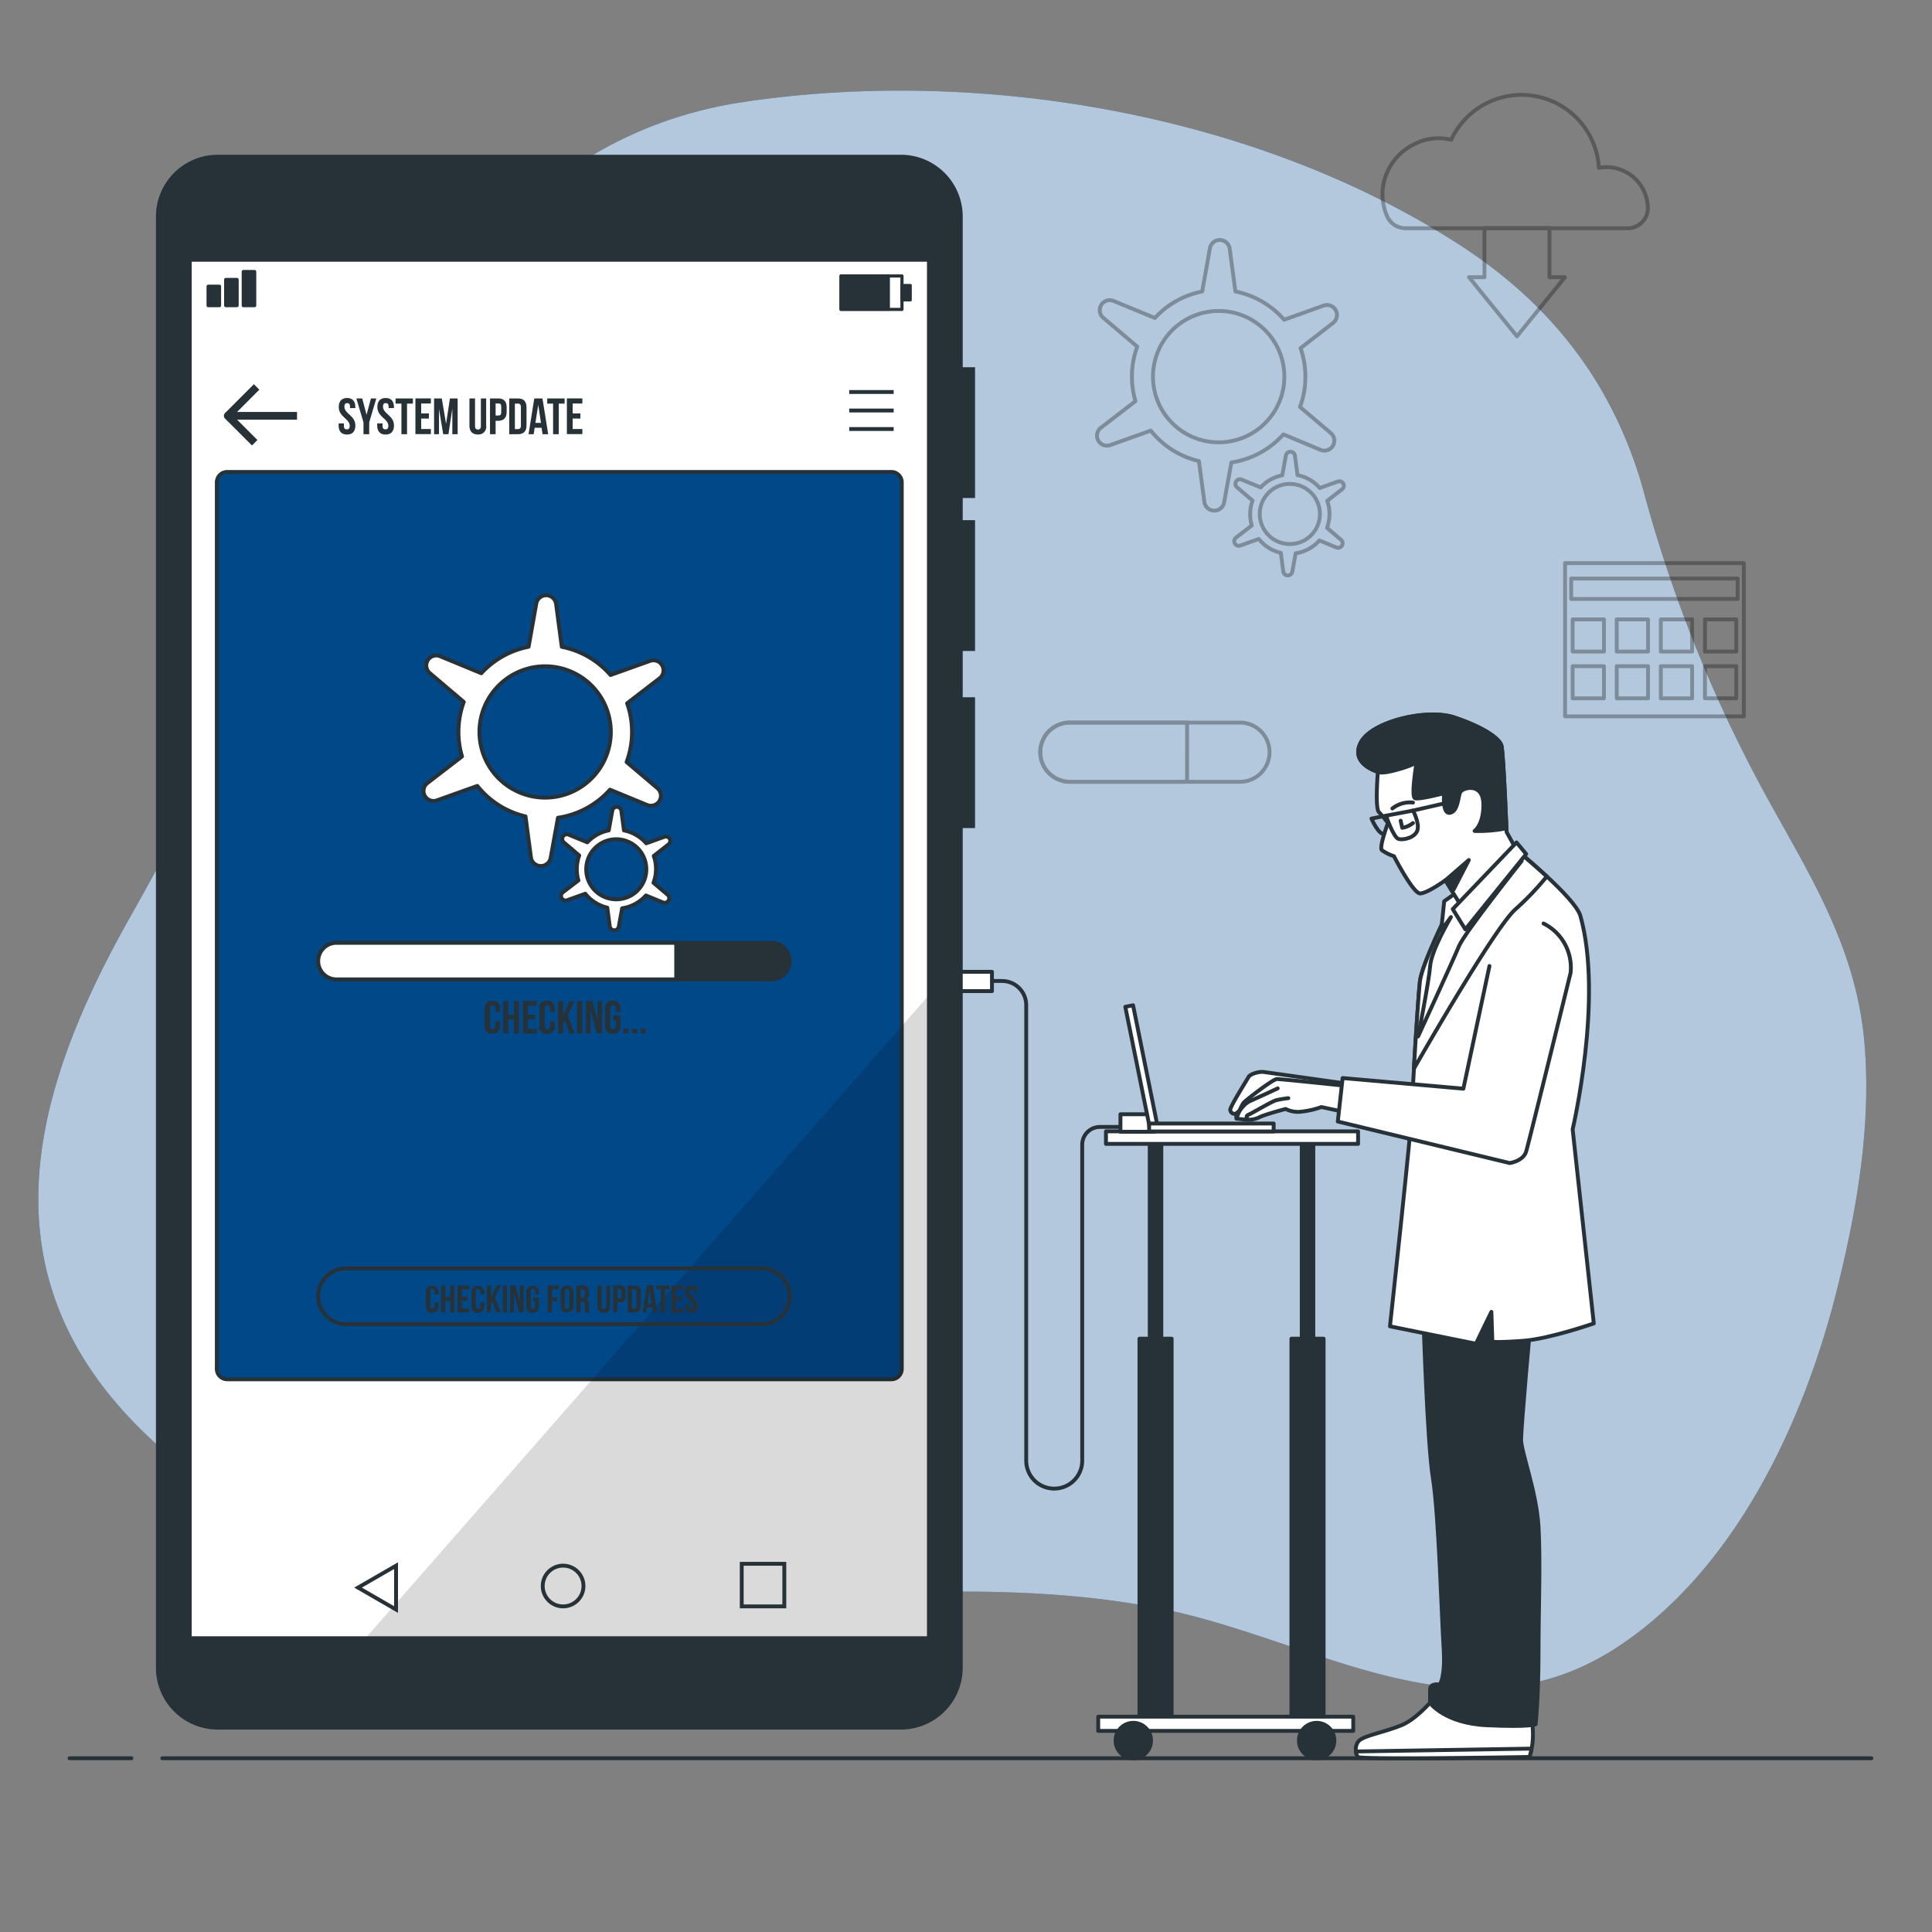 <svg xmlns="http://www.w3.org/2000/svg" viewBox="0 0 500 500"><rect x="0" y="0" width="500" height="500" fill="#808080" stroke="none"/><g id="freepik--background-simple--inject-130"><path d="M414.22,100.56C405.33,85.43,392.89,73.05,377.16,63c-52.37-33.63-123.55-45.74-184.74-36.6-43.71,6.53-72.85,36.24-91.5,75-22,45.75-42,91.26-67.1,135.69C5,288-7.87,341,54.67,385c54.12,38.08,122,28.2,184,27,20.56-.4,41.27.28,61.5,4.26,40.2,7.9,79.24,36,118.78,9.76,30.05-19.95,47.75-57.64,56.33-91.78,5.11-20.34,9.13-42.79,7.23-64.39-2.07-23.66-13-41.48-24.21-61.63a359.15,359.15,0,0,1-32.78-80.48A110.36,110.36,0,0,0,414.22,100.56Z" style="fill:#014888"></path><path d="M414.22,100.56C405.33,85.43,392.89,73.05,377.16,63c-52.37-33.63-123.55-45.74-184.74-36.6-43.71,6.53-72.85,36.24-91.5,75-22,45.75-42,91.26-67.1,135.69C5,288-7.87,341,54.67,385c54.12,38.08,122,28.2,184,27,20.56-.4,41.27.28,61.5,4.26,40.2,7.9,79.24,36,118.78,9.76,30.05-19.95,47.75-57.64,56.33-91.78,5.11-20.34,9.13-42.79,7.23-64.39-2.07-23.66-13-41.48-24.21-61.63a359.15,359.15,0,0,1-32.78-80.48A110.36,110.36,0,0,0,414.22,100.56Z" style="fill:#fff;opacity:0.7"></path></g><g id="freepik--Floor--inject-130"><line x1="34" y1="455.04" x2="18" y2="455.04" style="fill:none;stroke:#263238;stroke-linecap:round;stroke-linejoin:round"></line><line x1="484.33" y1="455.04" x2="42" y2="455.04" style="fill:none;stroke:#263238;stroke-linecap:round;stroke-linejoin:round"></line></g><g id="freepik--Graphics--inject-130"><g style="opacity:0.3"><path d="M345.66,80.23a2.58,2.58,0,0,0-3.11-1.14l-10.22,3.66a22.48,22.48,0,0,0-12.61-7.31l-1.48-11.1a2.59,2.59,0,0,0-5.11-.12l-2,11.22a22.4,22.4,0,0,0-12.23,6.85L288.21,77.9a2.58,2.58,0,0,0-2.66,4.36l8.77,7.45a22.45,22.45,0,0,0-.46,14.11l-8.93,6.87a2.58,2.58,0,0,0,2.45,4.48l10.44-3.73a22.46,22.46,0,0,0,12.46,7.89l1.41,10.59a2.59,2.59,0,0,0,5.11.12l1.88-10.36a22.47,22.47,0,0,0,13.46-7.27l9.58,4a2.58,2.58,0,0,0,2.66-4.36l-7.94-6.73a22.42,22.42,0,0,0,.14-15.21L345,83.57A2.59,2.59,0,0,0,345.66,80.23Zm-30.27,34.25a17,17,0,1,1,17-17A17,17,0,0,1,315.39,114.48Z" style="fill:none;stroke:#000;stroke-linecap:round;stroke-linejoin:round"></path><path d="M347.65,125.15a1.19,1.19,0,0,0-1.42-.53l-4.68,1.68a10.15,10.15,0,0,0-5.76-3.34l-.67-5.08a1.19,1.19,0,0,0-2.34,0l-.93,5.13a10.16,10.16,0,0,0-5.59,3.13l-4.87-2a1.18,1.18,0,0,0-1.22,2l4,3.41a10.27,10.27,0,0,0-.21,6.45l-4.08,3.14a1.17,1.17,0,0,0-.3,1.52,1.18,1.18,0,0,0,1.42.53l4.77-1.71a10.24,10.24,0,0,0,5.7,3.6l.64,4.85a1.18,1.18,0,0,0,1.17,1,1.2,1.2,0,0,0,1.17-1l.86-4.74a10.2,10.2,0,0,0,6.15-3.32l4.38,1.81a1.18,1.18,0,0,0,1.47-.5,1.17,1.17,0,0,0-.26-1.49l-3.62-3.08a10.37,10.37,0,0,0,.06-7l3.85-3A1.18,1.18,0,0,0,347.65,125.15ZM333.81,140.8a7.78,7.78,0,1,1,7.78-7.77A7.77,7.77,0,0,1,333.81,140.8Z" style="fill:none;stroke:#000;stroke-linecap:round;stroke-linejoin:round"></path></g><g style="opacity:0.3"><path d="M421.19,59.07A5.22,5.22,0,0,0,426.46,54v0a10.74,10.74,0,0,0-10.74-10.75,11.08,11.08,0,0,0-1.93.18,20.06,20.06,0,0,0-38.22-7.26,13.65,13.65,0,0,0-9.11.92,14.71,14.71,0,0,0-8.65,12.17A14.34,14.34,0,0,0,359,56a5.21,5.21,0,0,0,4.79,3.07Z" style="fill:none;stroke:#000;stroke-linecap:round;stroke-linejoin:round"></path><polygon points="401 71.74 401 59 384.18 59 384.18 71.74 380.18 71.74 392.59 87.03 405 71.74 401 71.74" style="fill:none;stroke:#000;stroke-linecap:round;stroke-linejoin:round"></polygon></g><g style="opacity:0.3"><path d="M320.89,202.33h-44a7.66,7.66,0,0,1-7.67-7.66h0a7.66,7.66,0,0,1,7.67-7.67h44a7.66,7.66,0,0,1,7.66,7.67h0A7.66,7.66,0,0,1,320.89,202.33Z" style="fill:none;stroke:#000;stroke-linecap:round;stroke-linejoin:round"></path><path d="M307.22,187H276.89a7.66,7.66,0,0,0-7.67,7.67h0a7.66,7.66,0,0,0,7.67,7.66h30.33Z" style="fill:none;stroke:#000;stroke-linecap:round;stroke-linejoin:round"></path></g><rect x="405.04" y="145.74" width="46.26" height="39.65" style="fill:none;stroke:#000;stroke-linecap:round;stroke-linejoin:round;opacity:0.3"></rect><g style="opacity:0.3"><rect x="407" y="160.3" width="8.1" height="8.32" style="fill:none;stroke:#000;stroke-linecap:round;stroke-linejoin:round"></rect><rect x="418.41" y="160.3" width="8.1" height="8.32" style="fill:none;stroke:#000;stroke-linecap:round;stroke-linejoin:round"></rect><rect x="429.82" y="160.3" width="8.1" height="8.32" style="fill:none;stroke:#000;stroke-linecap:round;stroke-linejoin:round"></rect><rect x="441.24" y="160.3" width="8.1" height="8.32" style="fill:none;stroke:#000;stroke-linecap:round;stroke-linejoin:round"></rect><rect x="407" y="172.4" width="8.1" height="8.32" style="fill:none;stroke:#000;stroke-linecap:round;stroke-linejoin:round"></rect><rect x="418.41" y="172.4" width="8.1" height="8.32" style="fill:none;stroke:#000;stroke-linecap:round;stroke-linejoin:round"></rect><rect x="429.82" y="172.4" width="8.1" height="8.32" style="fill:none;stroke:#000;stroke-linecap:round;stroke-linejoin:round"></rect><rect x="441.24" y="172.4" width="8.1" height="8.32" style="fill:none;stroke:#000;stroke-linecap:round;stroke-linejoin:round"></rect></g><rect x="406.62" y="149.72" width="43.09" height="5.29" style="fill:none;stroke:#000;stroke-linecap:round;stroke-linejoin:round;opacity:0.3"></rect></g><g id="freepik--Table--inject-130"><rect x="297.55" y="295.12" width="3" height="150.16" style="fill:#263238;stroke:#263238;stroke-linecap:round;stroke-linejoin:round"></rect><rect x="294.89" y="346.45" width="8.33" height="98.82" style="fill:#263238;stroke:#263238;stroke-linecap:round;stroke-linejoin:round"></rect><rect x="336.89" y="295.12" width="3" height="150.16" style="fill:#263238;stroke:#263238;stroke-linecap:round;stroke-linejoin:round"></rect><rect x="334.22" y="346.45" width="8.33" height="98.82" style="fill:#263238;stroke:#263238;stroke-linecap:round;stroke-linejoin:round"></rect><rect x="286.22" y="292.79" width="65.25" height="3.25" style="fill:#fff;stroke:#263238;stroke-linecap:round;stroke-linejoin:round"></rect><rect x="284.22" y="444.28" width="66" height="3.67" style="fill:#fff;stroke:#263238;stroke-linecap:round;stroke-linejoin:round"></rect><circle cx="340.75" cy="450.45" r="4.59" style="fill:#263238;stroke:#263238;stroke-linecap:round;stroke-linejoin:round"></circle><circle cx="293.3" cy="450.45" r="4.59" style="fill:#263238;stroke:#263238;stroke-linecap:round;stroke-linejoin:round"></circle></g><g id="freepik--Character--inject-130"><path d="M371,439.65s-4.26,5.14-8.15,6.77-8.53,2.51-10.54,3.64-1.5,3.89-.88,4.64,44.41,0,44.41,0a19.29,19.29,0,0,0,.88-6.39,55.09,55.09,0,0,0-.63-6.53Z" style="fill:#fff;stroke:#263238;stroke-linecap:round;stroke-linejoin:round"></path><path d="M351.41,454.7c.63.76,44.41,0,44.41,0a17,17,0,0,0,.54-2.16l-45.46.74A3,3,0,0,0,351.41,454.7Z" style="fill:#fff;stroke:#263238;stroke-linecap:round;stroke-linejoin:round"></path><path d="M368.33,339.45s1,33.85,2.51,43.12,2.26,36.1,2.76,43.87-1,9.53-1,9.53-2.5-.5-2.5,1.25v3.51s3.76,5.27,14.79,5.77,12.53-.25,12.53-.25.75-7,.75-18.3.51-23.82,0-32.84-4.51-19.31-4.51-22.57,2.51-31.08,2.51-31.08,1-7.27-6.27-7.52-21.56,1.25-21.56,1.25Z" style="fill:#263238;stroke:#263238;stroke-linecap:round;stroke-linejoin:round"></path><path d="M374.72,236s-6.75,13.5-7.25,18-2,28.5-2,32.5-5.75,56.75-5.75,56.75l22.25,4.5,4-8.25.25,7.75s1.25.25,8-.25,18.25-4.5,18.25-4.5L407,292.27s8-34,2-55.25c-1.32-4.67-16.46-17-16.46-17Z" style="fill:#fff;stroke:#263238;stroke-linecap:round;stroke-linejoin:round"></path><path d="M400.3,226.84c-4-3.68-7.79-6.79-7.79-6.79l-17.79,16s-6.75,13.5-7.25,18c-.32,2.91-1.07,14-1.55,22.52,5.31-9.24,21.51-37.11,26.3-41.27A74.59,74.59,0,0,0,400.3,226.84Z" style="fill:#fff;stroke:#263238;stroke-linecap:round;stroke-linejoin:round"></path><path d="M377.54,230.56l-3.78,2.68-.79,7.57,2.53-3.47s-5.05,8.51-5.37,12.61S367,268.24,367,268.24s9.15-19.87,10.56-23.34,16.24-22.07,16.24-22.07l-4.73-3.15Z" style="fill:#fff;stroke:#263238;stroke-linecap:round;stroke-linejoin:round"></path><path d="M356.59,199.75s-.78,9.37.26,10.41a28.39,28.39,0,0,1,2.34,2.86s-2.34,6.25-1.56,7a11.11,11.11,0,0,0,3.12,1.56s4.95,9.64,6.77,9.64,6.51-3.39,6.51-3.39l5.2,8.33,13.28-16.14-2.6-4.68s-.8-20.23-1.32-22.32-5.19-5-12.22-7.36-21.35,1-24.21,6.51S356.59,199.75,356.59,199.75Z" style="fill:#fff;stroke:#263238;stroke-linecap:round;stroke-linejoin:round"></path><path d="M376.37,185.69c-7-2.34-21.35,1-24.21,6.51s4.43,7.55,4.43,7.55.8.64,4.75-.49a27.82,27.82,0,0,0,5.26-1.88s-1.5,8.83-.38,9.21,7.52-1.32,7.52-1.32-.56,5.45,1.51,5.08,2.06-3.95,2.63-5.26,5.83-2.64,6,2.81-2.25,7.15-2.25,7.15a35.23,35.23,0,0,0,8.23-.7c-.17-4.11-.83-19.49-1.28-21.3C388.07,191,383.4,188,376.37,185.69Z" style="fill:#263238;stroke:#263238;stroke-linecap:round;stroke-linejoin:round"></path><path d="M358.7,211.1l7-1.32s1.69,3.2,1.13,5.08-3.57,2.63-4.89,2.26S358.7,211.1,358.7,211.1Z" style="fill:none;stroke:#263238;stroke-linecap:round;stroke-linejoin:round"></path><line x1="365.66" y1="209.78" x2="377.13" y2="207.15" style="fill:none;stroke:#263238;stroke-linecap:round;stroke-linejoin:round"></line><path d="M358.7,211.1l-3.76.75s1.7,4,3.2,4" style="fill:none;stroke:#263238;stroke-linecap:round;stroke-linejoin:round"></path><polygon points="374.03 227.86 380.13 222.57 376.19 230.23 374.03 227.86" style="fill:#263238;stroke:#263238;stroke-linecap:round;stroke-linejoin:round"></polygon><path d="M362.49,212.4l.41,1.84a6,6,0,0,0,2.77-1.23" style="fill:none;stroke:#263238;stroke-linecap:round;stroke-linejoin:round"></path><path d="M360.35,209.23a7.36,7.36,0,0,1,5.32-1.53" style="fill:none;stroke:#263238;stroke-linecap:round;stroke-linejoin:round"></path><polygon points="392.47 218.02 375.97 235.27 379.22 240.52 394.97 221.02 392.47 218.02" style="fill:#fff;stroke:#263238;stroke-linecap:round;stroke-linejoin:round"></polygon><path d="M347.5,280.3l-20.38-2.86c-1.48-.2-3.64.59-4,1.28s-4.93,7.88-4.73,8.56a1.16,1.16,0,0,0,1.18,1c.59,0,3.55-3.15,3.55-3.15l4.72-1.77s-4.92,2.95-3.94,3.44,2.07.1,3.25-.29,4.14-1.28,4.14-1.28a22.37,22.37,0,0,0,4,.59c1.58,0,4.23-1.87,4.23-1.87l8.37,1.47Z" style="fill:#fff;stroke:#263238;stroke-linecap:round;stroke-linejoin:round"></path><path d="M348.22,281s-16.75-1.75-17.75-1.75-7.75,5.25-8.5,6-2,4.25-2,4.25l2.25.25a6.89,6.89,0,0,0,3.5-.5c1.25-.75,7-2.25,7-2.25a7.27,7.27,0,0,0,3.5.75,22.36,22.36,0,0,0,5.75-1.25l7,1.5Z" style="fill:#fff;stroke:#263238;stroke-linecap:round;stroke-linejoin:round"></path><path d="M322.79,289.45s-.59-.59.39-1,6-3.45,7.19-3.74a27.68,27.68,0,0,1,3.05-.5" style="fill:none;stroke:#263238;stroke-linecap:round;stroke-linejoin:round"></path><path d="M319.93,289.06s1.38-3.15,3.65-4.14,7.09-3.25,7.09-3.25" style="fill:none;stroke:#263238;stroke-linecap:round;stroke-linejoin:round"></path><path d="M385.47,250l-6.75,31.75L347.47,279l-1.25,11.25L390.72,301s3.5-.5,4.25-3,11.5-46.25,11.5-46.25a12.76,12.76,0,0,0-7-12.75" style="fill:#fff;stroke:#263238;stroke-linecap:round;stroke-linejoin:round"></path></g><g id="freepik--Cable--inject-130"><rect x="246.72" y="251.5" width="10" height="5" style="fill:#fff;stroke:#263238;stroke-linecap:round;stroke-linejoin:round"></rect><path d="M257.09,253.88h2.25a6.24,6.24,0,0,1,6.24,6.24V378a7.24,7.24,0,0,0,7.25,7.25h0a7.24,7.24,0,0,0,7.25-7.25V296.23a4.58,4.58,0,0,1,4.58-4.58h9.93" style="fill:none;stroke:#263238;stroke-linecap:round;stroke-linejoin:round"></path><rect x="289.97" y="288.37" width="8.73" height="4.53" style="fill:#fff;stroke:#263238;stroke-linecap:round;stroke-linejoin:round"></rect></g><g id="freepik--device-2--inject-130"><rect x="294.41" y="260.04" width="2.05" height="32.23" transform="translate(-48.91 64.09) rotate(-11.44)" style="fill:#fff;stroke:#263238;stroke-linecap:round;stroke-linejoin:round"></rect><rect x="312.48" y="275.68" width="2.05" height="32.23" transform="translate(21.71 605.3) rotate(-90)" style="fill:#fff;stroke:#263238;stroke-linecap:round;stroke-linejoin:round"></rect></g><g id="freepik--device-1--inject-130"><rect x="42.2" y="59.03" width="201.41" height="373.12" style="fill:#fff"></rect><line x1="231.28" y1="101.45" x2="219.78" y2="101.45" style="fill:none;stroke:#263238;stroke-miterlimit:10"></line><line x1="231.28" y1="106.24" x2="219.78" y2="106.24" style="fill:none;stroke:#263238;stroke-miterlimit:10"></line><line x1="231.28" y1="111.03" x2="219.78" y2="111.03" style="fill:none;stroke:#263238;stroke-miterlimit:10"></line><path d="M58.81,122.14H230.69a2.69,2.69,0,0,1,2.69,2.69V354.27a2.69,2.69,0,0,1-2.69,2.69H58.81a2.7,2.7,0,0,1-2.7-2.7V124.83A2.69,2.69,0,0,1,58.81,122.14Z" style="fill:#014888;stroke:#263238;stroke-linecap:round;stroke-linejoin:round"></path><polygon points="244.68 433.28 244.68 252.66 86.43 433.28 244.68 433.28" style="fill:#080808;opacity:0.15"></polygon><rect x="242.44" y="95.04" width="9.9" height="33.85" style="fill:#263238"></rect><rect x="242.44" y="134.62" width="9.9" height="33.85" style="fill:#263238"></rect><rect x="242.44" y="180.45" width="9.9" height="33.85" style="fill:#263238"></rect><path d="M233.15,40.05H56.36a16,16,0,0,0-16,16V431.61a16,16,0,0,0,16,16H233.15a16,16,0,0,0,16-16V56.09A16,16,0,0,0,233.15,40.05Zm6.75,383.41H49.61V67.73H239.9Z" style="fill:#263238"></path><polygon points="92.66 410.87 102.5 416.55 102.5 405.19 92.66 410.87" style="fill:none;stroke:#263238;stroke-miterlimit:10"></polygon><path d="M151,410.46a5.27,5.27,0,1,0-5.27,5.27A5.27,5.27,0,0,0,151,410.46Z" style="fill:none;stroke:#263238;stroke-miterlimit:10"></path><rect x="191.96" y="404.71" width="11.02" height="11.02" style="fill:none;stroke:#263238;stroke-miterlimit:10"></rect><rect x="217.65" y="71.42" width="15.78" height="8.65" style="fill:none;stroke:#263238;stroke-linecap:round;stroke-linejoin:round;stroke-width:0.821px"></rect><rect x="217.65" y="71.42" width="12.3" height="8.65" style="fill:#263238;stroke:#263238;stroke-linecap:round;stroke-linejoin:round;stroke-width:0.725px"></rect><rect x="233.39" y="73.84" width="2.22" height="3.81" style="fill:#263238;stroke:#263238;stroke-linecap:round;stroke-linejoin:round;stroke-width:0.725px"></rect><rect x="53.89" y="74.11" width="2.89" height="4.96" style="fill:#263238;stroke:#263238;stroke-linecap:round;stroke-linejoin:round;stroke-width:0.883px"></rect><rect x="58.44" y="72.36" width="2.89" height="6.7" style="fill:#263238;stroke:#263238;stroke-linecap:round;stroke-linejoin:round;stroke-width:0.883px"></rect><rect x="62.99" y="70.31" width="2.89" height="8.76" style="fill:#263238;stroke:#263238;stroke-linecap:round;stroke-linejoin:round;stroke-width:0.883px"></rect><path d="M171.35,172.18a2.59,2.59,0,0,0-3.11-1.14L158,174.7a22.44,22.44,0,0,0-12.61-7.3l-1.48-11.11a2.59,2.59,0,0,0-5.11-.12l-2,11.22a22.46,22.46,0,0,0-12.24,6.85l-10.64-4.39a2.58,2.58,0,0,0-2.66,4.36l8.77,7.45a22.42,22.42,0,0,0-1.38,7.76,22.16,22.16,0,0,0,.92,6.35l-8.93,6.87a2.58,2.58,0,0,0,2.45,4.48l10.44-3.73A22.43,22.43,0,0,0,136,211.28l1.41,10.59a2.58,2.58,0,0,0,5.1.12l1.89-10.36a22.37,22.37,0,0,0,13.46-7.27l9.58,3.95a2.58,2.58,0,0,0,2.66-4.36l-7.94-6.73a22.42,22.42,0,0,0,.14-15.21l8.42-6.48A2.6,2.6,0,0,0,171.35,172.18Zm-30.27,34.25a17,17,0,1,1,17-17A17,17,0,0,1,141.08,206.43Z" style="fill:#fff;stroke:#263238;stroke-linecap:round;stroke-linejoin:round"></path><path d="M173.34,217.1a1.18,1.18,0,0,0-1.43-.52l-4.67,1.67a10.27,10.27,0,0,0-5.76-3.34l-.68-5.07a1.18,1.18,0,0,0-2.33-.06l-.93,5.13A10.18,10.18,0,0,0,152,218l-4.87-2a1.19,1.19,0,0,0-1.22,2l4,3.4a10.27,10.27,0,0,0-.21,6.45L145.58,231a1.18,1.18,0,0,0,1.12,2l4.77-1.71a10.31,10.31,0,0,0,5.7,3.61l.64,4.84a1.18,1.18,0,0,0,2.33.05l.87-4.73a10.28,10.28,0,0,0,6.15-3.32l4.38,1.8a1.18,1.18,0,0,0,1.21-2l-3.63-3.08a10,10,0,0,0,.64-3.56,10.26,10.26,0,0,0-.57-3.39l3.84-3A1.2,1.2,0,0,0,173.34,217.1ZM159.5,232.75a7.78,7.78,0,1,1,7.77-7.77A7.77,7.77,0,0,1,159.5,232.75Z" style="fill:#fff;stroke:#263238;stroke-linecap:round;stroke-linejoin:round"></path><path d="M89.82,103c1.41,0,2.14.84,2.14,2.32v.29H90.58v-.38c0-.66-.26-.91-.72-.91s-.73.25-.73.91c0,1.9,2.84,2.26,2.84,4.9,0,1.48-.74,2.33-2.17,2.33s-2.16-.85-2.16-2.33v-.56H89v.66c0,.66.29.89.75.89s.76-.23.76-.89c0-1.91-2.84-2.26-2.84-4.91C87.68,103.86,88.4,103,89.82,103Z" style="fill:#263238"></path><path d="M94.07,109.31l-1.84-6.19h1.52l1.11,4.22L96,103.12h1.39l-1.84,6.19v3.06H94.07Z" style="fill:#263238"></path><path d="M99.81,103c1.41,0,2.14.84,2.14,2.32v.29h-1.38v-.38c0-.66-.26-.91-.73-.91s-.72.25-.72.91c0,1.9,2.84,2.26,2.84,4.9,0,1.48-.74,2.33-2.17,2.33s-2.17-.85-2.17-2.33v-.56H99v.66c0,.66.29.89.75.89s.76-.23.76-.89c0-1.91-2.85-2.26-2.85-4.91C97.66,103.86,98.39,103,99.81,103Z" style="fill:#263238"></path><path d="M102.37,103.12h4.49v1.33h-1.52v7.92h-1.45v-7.92h-1.52Z" style="fill:#263238"></path><path d="M109,107h2v1.32h-2v2.71h2.51v1.32h-4v-9.25h4v1.33H109Z" style="fill:#263238"></path><path d="M115.44,109.69l1-6.57h2v9.25h-1.38v-6.63l-1,6.63H114.7l-1.09-6.54v6.54h-1.27v-9.25h2Z" style="fill:#263238"></path><path d="M122.94,103.12v7.14c0,.66.29.9.75.9s.76-.24.76-.9v-7.14h1.37v7a2,2,0,0,1-2.17,2.32c-1.42,0-2.16-.84-2.16-2.32v-7Z" style="fill:#263238"></path><path d="M131.12,105.41v1.2c0,1.48-.71,2.29-2.17,2.29h-.69v3.47h-1.45v-9.25H129C130.41,103.12,131.12,103.93,131.12,105.41Zm-2.86-1v3.13H129c.46,0,.72-.21.72-.88v-1.38c0-.66-.26-.87-.72-.87Z" style="fill:#263238"></path><path d="M131.79,103.12h2.3c1.45,0,2.17.81,2.17,2.29v4.68c0,1.48-.72,2.28-2.17,2.28h-2.3Zm1.46,1.33v6.6h.81c.47,0,.75-.24.75-.9v-4.81c0-.66-.28-.89-.75-.89Z" style="fill:#263238"></path><path d="M141.87,112.37h-1.46l-.25-1.67h-1.79l-.25,1.67h-1.33l1.48-9.25h2.12Zm-3.31-2.93H140l-.7-4.68Z" style="fill:#263238"></path><path d="M141.62,103.12h4.5v1.33H144.6v7.92h-1.46v-7.92h-1.52Z" style="fill:#263238"></path><path d="M148.2,107h2v1.32h-2v2.71h2.51v1.32h-4v-9.25h4v1.33H148.2Z" style="fill:#263238"></path><path d="M197.15,342.69H89.57a7.22,7.22,0,0,1-7.22-7.22h0a7.22,7.22,0,0,1,7.22-7.22H197.15a7.22,7.22,0,0,1,7.22,7.22h0A7.22,7.22,0,0,1,197.15,342.69Z" style="fill:none;stroke:#263238;stroke-linecap:round;stroke-linejoin:round"></path><path d="M199.64,253.47H87.08a4.73,4.73,0,0,1-4.73-4.73h0A4.73,4.73,0,0,1,87.08,244H199.64a4.73,4.73,0,0,1,4.73,4.73h0A4.72,4.72,0,0,1,199.64,253.47Z" style="fill:#263238;stroke:#263238;stroke-linecap:round;stroke-linejoin:round"></path><path d="M175,244H87.08a4.73,4.73,0,0,0-4.73,4.73h0a4.73,4.73,0,0,0,4.73,4.73H175Z" style="fill:#fff;stroke:#263238;stroke-linecap:round;stroke-linejoin:round"></path><polyline points="76.87 107.61 58.94 107.61 65.92 114.58" style="fill:none;stroke:#263238;stroke-linejoin:round;stroke-width:2px"></polyline><line x1="58.94" y1="107.61" x2="66.41" y2="100.14" style="fill:none;stroke:#263238;stroke-linejoin:round;stroke-width:2px"></line><path d="M129.42,264.32v1.12c0,1.34-.67,2.11-2,2.11s-2-.77-2-2.11v-4.37c0-1.34.67-2.11,2-2.11s2,.77,2,2.11v.82h-1.25V261c0-.6-.26-.83-.68-.83s-.69.23-.69.83v4.53c0,.6.27.82.69.82s.68-.22.68-.82v-1.2Z" style="fill:#263238"></path><path d="M131.54,267.45h-1.32v-8.39h1.32v3.6H133v-3.6h1.34v8.39H133v-3.59h-1.5Z" style="fill:#263238"></path><path d="M136.67,262.6h1.81v1.2h-1.81v2.45h2.27v1.2h-3.59v-8.39h3.59v1.2h-2.27Z" style="fill:#263238"></path><path d="M143.59,264.32v1.12c0,1.34-.67,2.11-2,2.11a1.84,1.84,0,0,1-2-2.11v-4.37a1.84,1.84,0,0,1,2-2.11c1.3,0,2,.77,2,2.11v.82h-1.25V261c0-.6-.26-.83-.68-.83s-.69.23-.69.83v4.53c0,.6.27.82.69.82s.68-.22.68-.82v-1.2Z" style="fill:#263238"></path><path d="M146.12,264.11l-.41.77v2.57h-1.32v-8.39h1.32v3.66l1.73-3.66h1.32l-1.84,3.74,1.84,4.65H147.4Z" style="fill:#263238"></path><path d="M149.36,259.06h1.32v8.39h-1.32Z" style="fill:#263238"></path><path d="M152.82,261.37v6.08h-1.19v-8.39h1.66l1.35,5v-5h1.18v8.39h-1.36Z" style="fill:#263238"></path><path d="M158.74,262.78h1.85v2.66c0,1.34-.67,2.11-2,2.11s-2-.77-2-2.11v-4.37c0-1.34.67-2.11,2-2.11s2,.77,2,2.11v.82h-1.25V261c0-.6-.26-.83-.68-.83s-.68.23-.68.83v4.53c0,.6.26.82.68.82s.68-.22.68-.82V264h-.6Z" style="fill:#263238"></path><path d="M162.6,266.18v1.27h-1.27v-1.27Z" style="fill:#263238"></path><path d="M164.83,266.18v1.27h-1.27v-1.27Z" style="fill:#263238"></path><path d="M167.06,266.18v1.27h-1.27v-1.27Z" style="fill:#263238"></path><path d="M113.49,337.06V338c0,1.12-.56,1.76-1.64,1.76s-1.64-.64-1.64-1.76v-3.64a1.64,1.64,0,1,1,3.28,0V335h-1v-.74c0-.5-.22-.7-.57-.7s-.57.2-.57.7v3.77c0,.5.22.68.57.68s.57-.18.57-.68v-1Z" style="fill:#263238"></path><path d="M115.26,339.67h-1.1v-7h1.1v3h1.25v-3h1.12v7h-1.12v-3h-1.25Z" style="fill:#263238"></path><path d="M119.53,335.62H121v1h-1.51v2.05h1.9v1h-3v-7h3v1h-1.9Z" style="fill:#263238"></path><path d="M125.3,337.06V338c0,1.12-.56,1.76-1.64,1.76S122,339.11,122,338v-3.64a1.64,1.64,0,1,1,3.28,0V335h-1v-.74c0-.5-.22-.7-.57-.7s-.57.2-.57.7v3.77c0,.5.22.68.57.68s.57-.18.57-.68v-1Z" style="fill:#263238"></path><path d="M127.41,336.88l-.34.64v2.15H126v-7h1.1v3l1.44-3h1.1l-1.53,3.11,1.53,3.88h-1.13Z" style="fill:#263238"></path><path d="M130.11,332.68h1.1v7h-1.1Z" style="fill:#263238"></path><path d="M133,334.6v5.07h-1v-7h1.38l1.13,4.18v-4.18h1v7h-1.13Z" style="fill:#263238"></path><path d="M137.93,335.77h1.54V338c0,1.12-.56,1.76-1.64,1.76s-1.64-.64-1.64-1.76v-3.64a1.64,1.64,0,1,1,3.28,0V335h-1v-.74c0-.5-.22-.7-.57-.7s-.57.2-.57.7v3.77c0,.5.22.68.57.68s.57-.18.57-.68v-1.29h-.5Z" style="fill:#263238"></path><path d="M142.83,335.78h1.42v1h-1.42v2.89h-1.1v-7h2.91v1h-1.81Z" style="fill:#263238"></path><path d="M145.08,334.35a1.67,1.67,0,1,1,3.34,0V338a1.67,1.67,0,1,1-3.34,0Zm1.1,3.71c0,.5.22.69.57.69s.57-.19.57-.69v-3.77c0-.5-.22-.7-.57-.7s-.57.2-.57.7Z" style="fill:#263238"></path><path d="M151.43,339.67a2.15,2.15,0,0,1-.1-.86v-1.1c0-.65-.22-.89-.72-.89h-.38v2.85h-1.1v-7h1.66c1.14,0,1.63.53,1.63,1.61v.54a1.4,1.4,0,0,1-.72,1.42c.55.23.73.76.73,1.49v1.08a2.06,2.06,0,0,0,.12.85Zm-1.2-6v2.15h.43c.41,0,.66-.18.66-.74v-.69c0-.49-.17-.72-.56-.72Z" style="fill:#263238"></path><path d="M155.75,332.68v5.39c0,.5.22.68.57.68s.57-.18.57-.68v-5.39h1V338c0,1.12-.56,1.76-1.64,1.76s-1.64-.64-1.64-1.76v-5.32Z" style="fill:#263238"></path><path d="M161.94,334.4v.91c0,1.12-.54,1.73-1.64,1.73h-.52v2.63h-1.1v-7h1.62A1.5,1.5,0,0,1,161.94,334.4Zm-2.16-.73V336h.52c.35,0,.54-.16.54-.66v-1.05c0-.5-.19-.66-.54-.66Z" style="fill:#263238"></path><path d="M162.45,332.68h1.74a1.5,1.5,0,0,1,1.64,1.72v3.54c0,1.12-.54,1.73-1.64,1.73h-1.74Zm1.1,1v5h.62c.35,0,.56-.18.56-.68v-3.64c0-.49-.21-.68-.56-.68Z" style="fill:#263238"></path><path d="M170.08,339.67H169l-.19-1.27h-1.35l-.19,1.27h-1l1.12-7H169Zm-2.51-2.22h1.06l-.53-3.53Z" style="fill:#263238"></path><path d="M169.89,332.68h3.4v1h-1.15v6H171v-6h-1.15Z" style="fill:#263238"></path><path d="M174.87,335.62h1.51v1h-1.51v2.05h1.9v1h-3v-7h3v1h-1.9Z" style="fill:#263238"></path><path d="M178.93,332.6c1.07,0,1.62.64,1.62,1.75v.22h-1v-.28c0-.5-.2-.7-.55-.7s-.55.2-.55.7c0,1.43,2.15,1.7,2.15,3.7,0,1.12-.56,1.76-1.64,1.76s-1.64-.64-1.64-1.76v-.43h1v.5c0,.5.22.68.57.68s.57-.18.57-.68c0-1.44-2.15-1.71-2.15-3.71C177.31,333.24,177.86,332.6,178.93,332.6Z" style="fill:#263238"></path></g></svg>